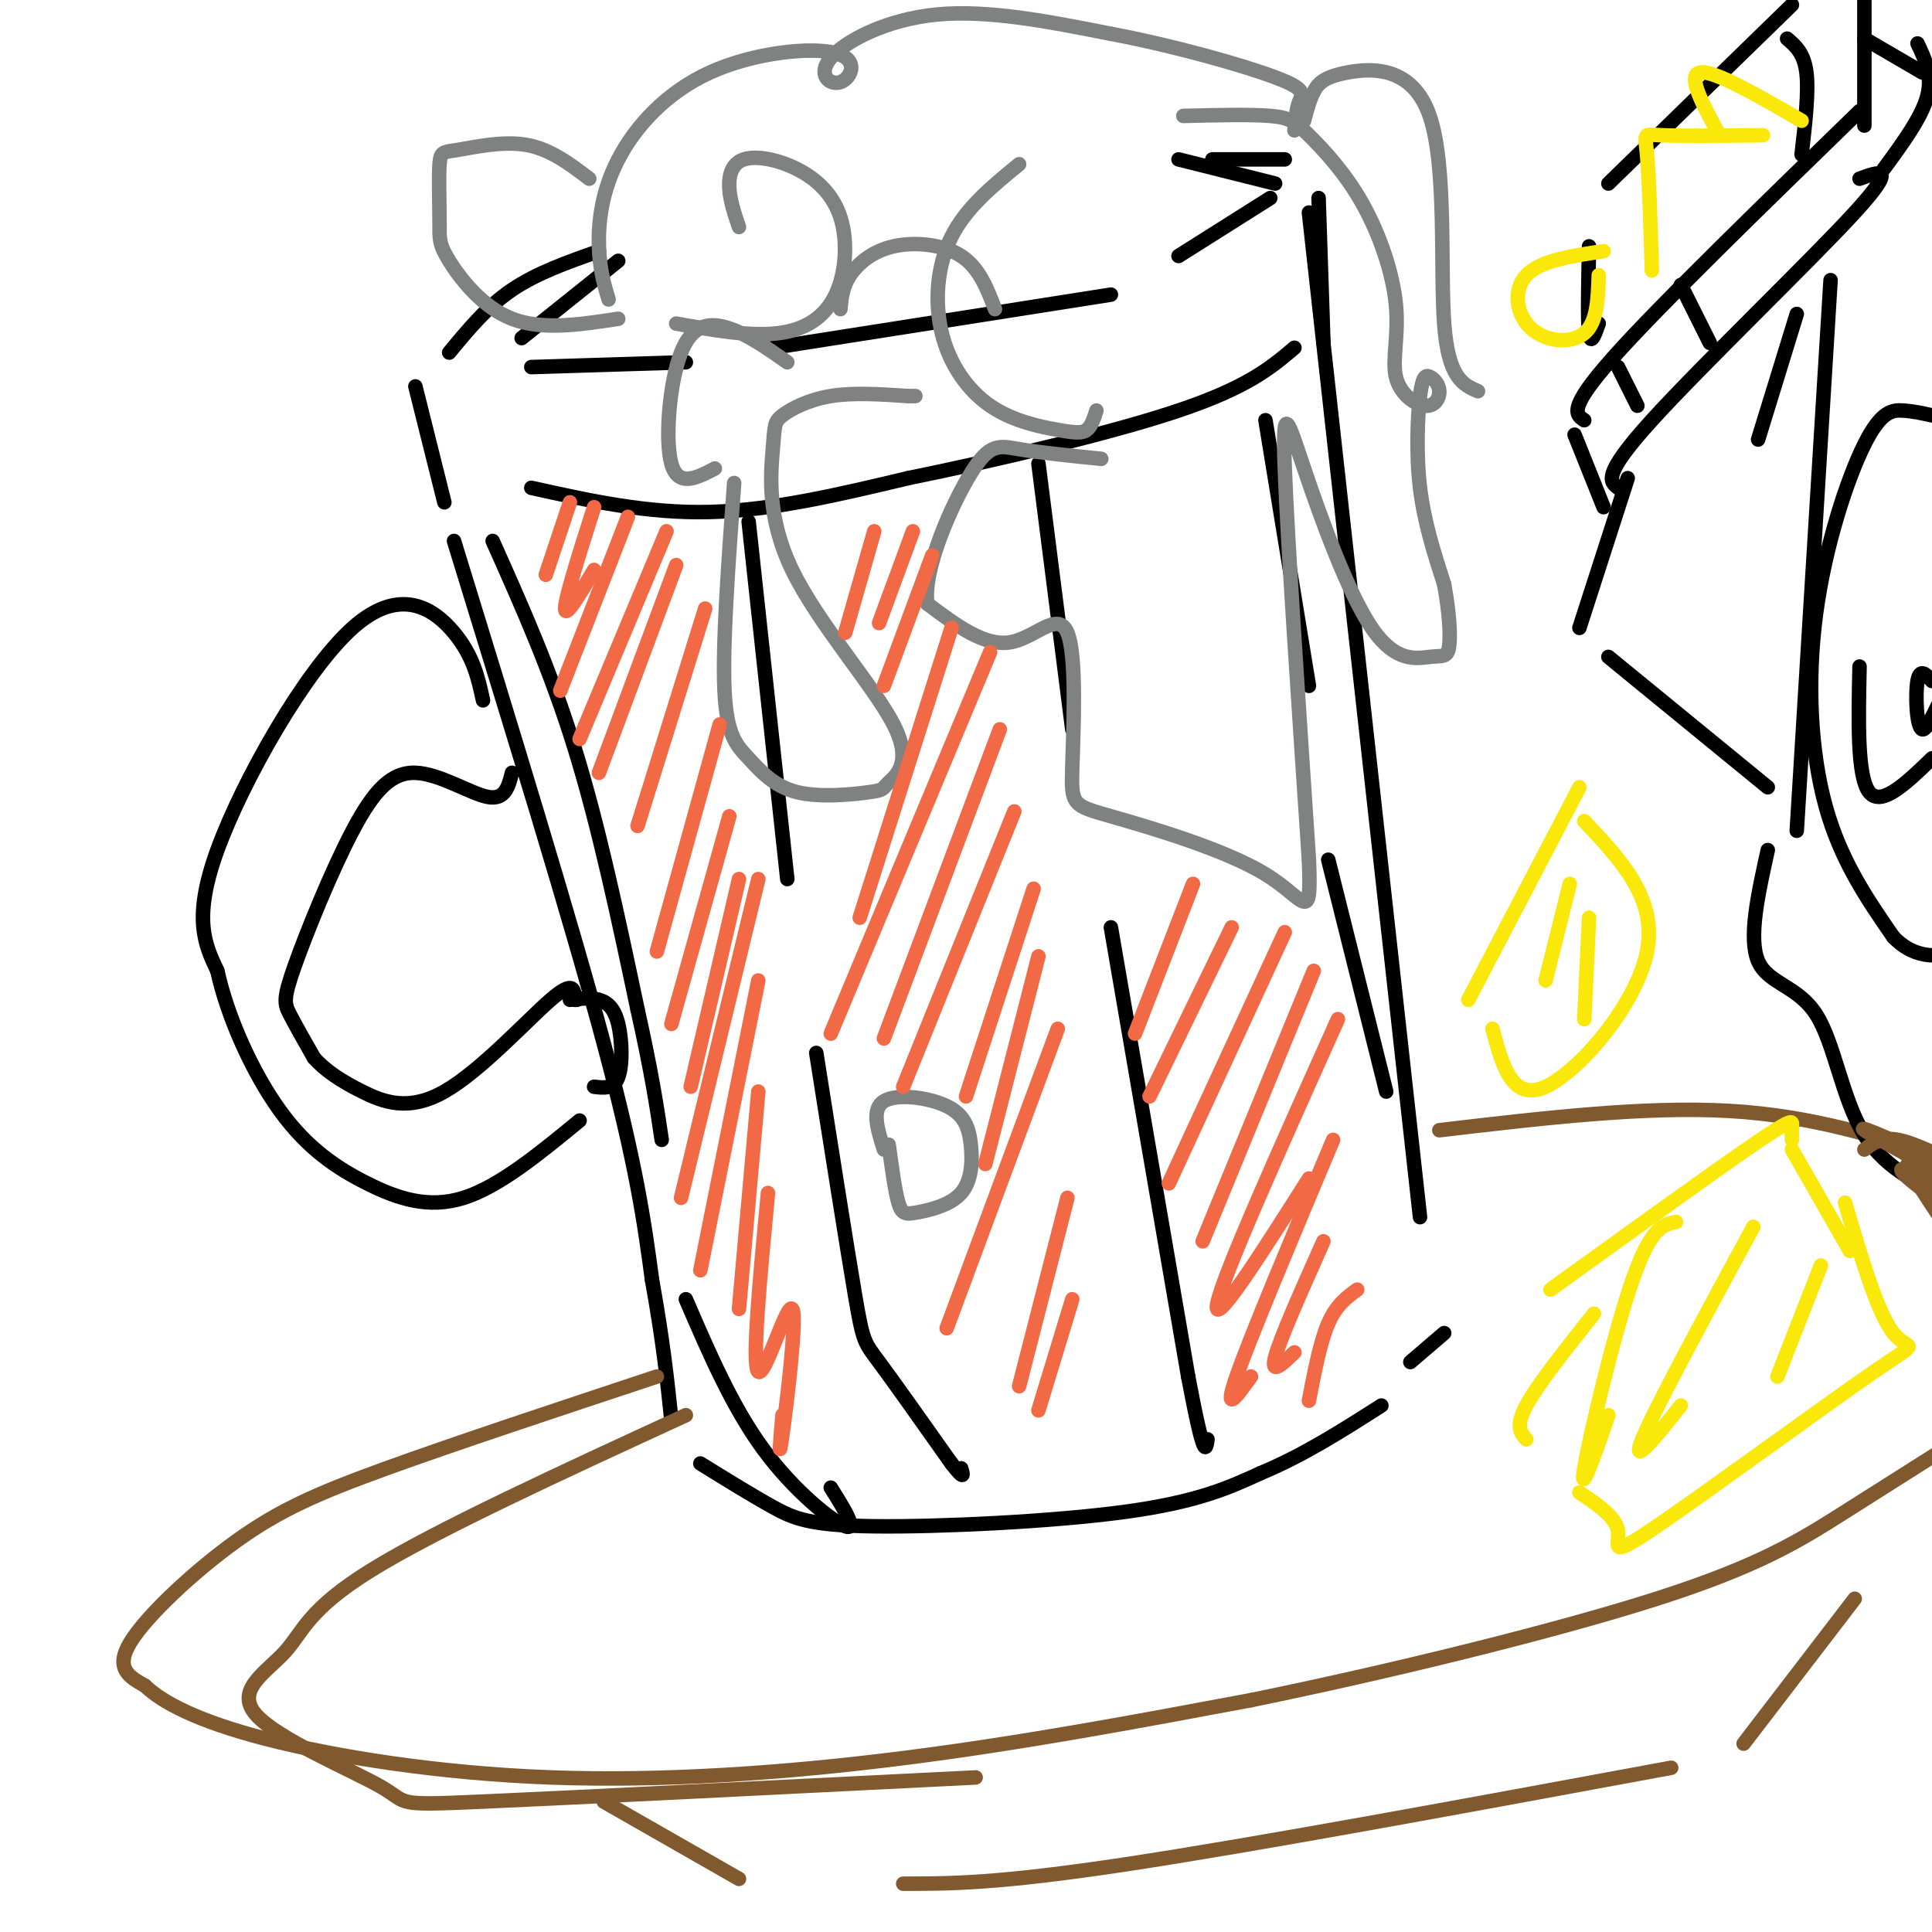 <svg viewBox='0 0 400 400' version='1.1' xmlns='http://www.w3.org/2000/svg' xmlns:xlink='http://www.w3.org/1999/xlink'><g fill='none' stroke='rgb(0,0,0)' stroke-width='3' stroke-linecap='round' stroke-linejoin='round'><path d='M124,52c-6.417,2.250 -12.833,4.500 -18,8c-5.167,3.500 -9.083,8.250 -13,13'/><path d='M86,80c0.000,0.000 6.000,24.000 6,24'/><path d='M128,54c0.000,0.000 -20.000,16.000 -20,16'/><path d='M110,76c0.000,0.000 32.000,-1.000 32,-1'/><path d='M160,72c0.000,0.000 70.000,-11.000 70,-11'/><path d='M244,53c0.000,0.000 19.000,-12.000 19,-12'/><path d='M264,38c0.000,0.000 -20.000,-5.000 -20,-5'/><path d='M251,33c0.000,0.000 15.000,0.000 15,0'/><path d='M273,41c0.000,0.000 1.000,30.000 1,30'/><path d='M271,44c0.000,0.000 23.000,208.000 23,208'/><path d='M94,112c12.083,39.250 24.167,78.500 31,104c6.833,25.500 8.417,37.250 10,49'/><path d='M135,265c2.333,13.000 3.167,21.000 4,29'/><path d='M145,303c5.345,3.310 10.690,6.619 15,9c4.310,2.381 7.583,3.833 21,4c13.417,0.167 36.976,-0.952 52,-3c15.024,-2.048 21.512,-5.024 28,-8'/><path d='M261,305c8.833,-3.667 16.917,-8.833 25,-14'/><path d='M299,276c0.000,0.000 -7.000,6.000 -7,6'/><path d='M110,101c12.000,2.667 24.000,5.333 37,5c13.000,-0.333 27.000,-3.667 41,-7'/><path d='M188,99c17.756,-3.622 41.644,-9.178 56,-14c14.356,-4.822 19.178,-8.911 24,-13'/><path d='M102,112c6.000,13.417 12.000,26.833 17,43c5.000,16.167 9.000,35.083 13,54'/><path d='M132,209c3.000,13.500 4.000,20.250 5,27'/><path d='M142,269c4.800,11.133 9.600,22.267 16,31c6.400,8.733 14.400,15.067 17,16c2.600,0.933 -0.200,-3.533 -3,-8'/><path d='M155,108c0.000,0.000 8.000,74.000 8,74'/><path d='M169,218c3.156,20.022 6.311,40.044 8,50c1.689,9.956 1.911,9.844 5,14c3.089,4.156 9.044,12.578 15,21'/><path d='M197,303c2.833,3.667 2.417,2.333 2,1'/><path d='M215,96c0.000,0.000 7.000,55.000 7,55'/><path d='M230,192c0.000,0.000 16.000,93.000 16,93'/><path d='M246,285c3.333,17.667 3.667,15.333 4,13'/><path d='M262,87c0.000,0.000 9.000,55.000 9,55'/><path d='M275,178c0.000,0.000 12.000,48.000 12,48'/></g>
<g fill='none' stroke='rgb(129,89,47)' stroke-width='3' stroke-linecap='round' stroke-linejoin='round'><path d='M136,285c-20.833,6.905 -41.667,13.810 -56,19c-14.333,5.190 -22.167,8.667 -31,15c-8.833,6.333 -18.667,15.524 -22,21c-3.333,5.476 -0.167,7.238 3,9'/><path d='M30,349c3.485,3.373 10.697,7.306 25,11c14.303,3.694 35.697,7.148 59,8c23.303,0.852 48.515,-0.900 73,-4c24.485,-3.100 48.242,-7.550 72,-12'/><path d='M259,352c28.179,-5.762 62.625,-14.167 84,-21c21.375,-6.833 29.679,-12.095 39,-18c9.321,-5.905 19.661,-12.452 30,-19'/><path d='M403,240c-13.750,-4.500 -27.500,-9.000 -45,-10c-17.500,-1.000 -38.750,1.500 -60,4'/><path d='M142,293c-25.826,11.881 -51.651,23.762 -65,32c-13.349,8.238 -14.221,12.835 -18,17c-3.779,4.165 -10.467,7.900 -6,13c4.467,5.100 20.087,11.565 26,15c5.913,3.435 2.118,3.838 21,3c18.882,-0.838 60.441,-2.919 102,-5'/><path d='M125,373c0.000,0.000 28.000,16.000 28,16'/><path d='M187,390c9.750,0.000 19.500,0.000 46,-4c26.500,-4.000 69.750,-12.000 113,-20'/><path d='M361,361c0.000,0.000 23.000,-30.000 23,-30'/></g>
<g fill='none' stroke='rgb(0,0,0)' stroke-width='3' stroke-linecap='round' stroke-linejoin='round'><path d='M100,145c-0.994,-4.583 -1.988,-9.167 -6,-14c-4.012,-4.833 -11.042,-9.917 -21,-1c-9.958,8.917 -22.845,31.833 -28,46c-5.155,14.167 -2.577,19.583 0,25'/><path d='M45,201c2.096,9.625 7.335,21.188 13,29c5.665,7.812 11.756,11.872 18,15c6.244,3.128 12.641,5.322 20,3c7.359,-2.322 15.679,-9.161 24,-16'/><path d='M106,160c-0.716,2.834 -1.432,5.668 -5,5c-3.568,-0.668 -9.989,-4.836 -15,-5c-5.011,-0.164 -8.611,3.678 -13,12c-4.389,8.322 -9.566,21.125 -12,28c-2.434,6.875 -2.124,7.821 -1,10c1.124,2.179 3.062,5.589 5,9'/><path d='M65,219c2.343,2.675 5.700,4.861 10,7c4.300,2.139 9.542,4.230 17,0c7.458,-4.230 17.131,-14.780 22,-19c4.869,-4.220 4.935,-2.110 5,0'/><path d='M119,207c0.833,0.000 0.417,0.000 0,0'/><path d='M118,207c2.113,-0.250 4.226,-0.500 6,0c1.774,0.500 3.208,1.750 4,5c0.792,3.250 0.940,8.500 0,11c-0.940,2.500 -2.970,2.250 -5,2'/></g>
<g fill='none' stroke='rgb(128,130,130)' stroke-width='3' stroke-linecap='round' stroke-linejoin='round'><path d='M126,62c-0.928,-3.110 -1.855,-6.220 -2,-11c-0.145,-4.780 0.493,-11.231 4,-18c3.507,-6.769 9.884,-13.857 19,-18c9.116,-4.143 20.970,-5.342 26,-4c5.030,1.342 3.235,5.226 1,6c-2.235,0.774 -4.909,-1.561 -2,-5c2.909,-3.439 11.403,-7.983 22,-9c10.597,-1.017 23.299,1.491 36,4'/><path d='M230,7c12.952,2.429 27.333,6.500 34,9c6.667,2.500 5.619,3.429 5,5c-0.619,1.571 -0.810,3.786 -1,6'/><path d='M122,37c-4.031,-3.068 -8.062,-6.136 -13,-7c-4.938,-0.864 -10.784,0.475 -14,1c-3.216,0.525 -3.804,0.237 -4,3c-0.196,2.763 -0.001,8.576 0,12c0.001,3.424 -0.192,4.460 2,8c2.192,3.540 6.769,9.583 13,12c6.231,2.417 14.115,1.209 22,0'/><path d='M140,67c7.598,1.340 15.196,2.680 21,2c5.804,-0.680 9.813,-3.381 12,-8c2.187,-4.619 2.553,-11.155 1,-16c-1.553,-4.845 -5.025,-8.000 -9,-10c-3.975,-2.000 -8.455,-2.846 -11,-2c-2.545,0.846 -3.156,3.385 -3,6c0.156,2.615 1.078,5.308 2,8'/><path d='M174,64c0.202,-2.286 0.405,-4.571 2,-7c1.595,-2.429 4.583,-5.000 9,-6c4.417,-1.000 10.262,-0.429 14,2c3.738,2.429 5.369,6.714 7,11'/><path d='M211,34c-5.489,4.491 -10.978,8.982 -14,15c-3.022,6.018 -3.578,13.563 -2,20c1.578,6.437 5.289,11.767 10,15c4.711,3.233 10.422,4.371 14,5c3.578,0.629 5.022,0.751 6,0c0.978,-0.751 1.489,-2.376 2,-4'/><path d='M245,24c6.976,-0.170 13.951,-0.340 18,0c4.049,0.340 5.171,1.191 8,4c2.829,2.809 7.366,7.578 11,14c3.634,6.422 6.365,14.498 7,21c0.635,6.502 -0.828,11.431 0,15c0.828,3.569 3.945,5.779 6,6c2.055,0.221 3.048,-1.546 3,-3c-0.048,-1.454 -1.137,-2.596 -2,-3c-0.863,-0.404 -1.502,-0.070 -2,4c-0.498,4.070 -0.857,11.877 0,19c0.857,7.123 2.928,13.561 5,20'/><path d='M299,121c1.103,5.945 1.360,10.806 1,13c-0.360,2.194 -1.337,1.720 -4,2c-2.663,0.280 -7.013,1.312 -12,-6c-4.987,-7.312 -10.612,-22.969 -14,-33c-3.388,-10.031 -4.539,-14.438 -4,0c0.539,14.438 2.770,47.719 5,81'/><path d='M271,178c0.542,13.902 -0.605,8.157 -9,3c-8.395,-5.157 -24.040,-9.724 -32,-12c-7.960,-2.276 -8.237,-2.259 -8,-10c0.237,-7.741 0.987,-23.238 -1,-28c-1.987,-4.762 -6.711,1.211 -12,2c-5.289,0.789 -11.145,-3.605 -17,-8'/><path d='M192,125c-0.988,-7.024 5.042,-20.583 9,-27c3.958,-6.417 5.845,-5.690 10,-5c4.155,0.690 10.577,1.345 17,2'/><path d='M270,25c0.555,-2.131 1.110,-4.262 2,-6c0.890,-1.738 2.115,-3.085 7,-4c4.885,-0.915 13.431,-1.400 17,9c3.569,10.400 2.163,31.686 3,43c0.837,11.314 3.919,12.657 7,14'/><path d='M163,75c-4.054,-2.845 -8.107,-5.690 -12,-7c-3.893,-1.310 -7.625,-1.083 -10,5c-2.375,6.083 -3.393,18.024 -2,23c1.393,4.976 5.196,2.988 9,1'/><path d='M152,100c-1.225,16.799 -2.450,33.599 -2,43c0.450,9.401 2.575,11.404 5,14c2.425,2.596 5.149,5.787 10,7c4.851,1.213 11.829,0.449 15,0c3.171,-0.449 2.535,-0.583 4,-2c1.465,-1.417 5.031,-4.118 1,-12c-4.031,-7.882 -15.657,-20.946 -21,-32c-5.343,-11.054 -4.401,-20.097 -4,-25c0.401,-4.903 0.262,-5.666 2,-7c1.738,-1.334 5.354,-3.238 10,-4c4.646,-0.762 10.323,-0.381 16,0'/><path d='M188,82c2.667,0.000 1.333,0.000 0,0'/><path d='M184,237c0.646,4.790 1.291,9.579 2,12c0.709,2.421 1.480,2.473 4,2c2.520,-0.473 6.789,-1.472 9,-4c2.211,-2.528 2.366,-6.585 2,-10c-0.366,-3.415 -1.252,-6.189 -5,-8c-3.748,-1.811 -10.356,-2.660 -13,-1c-2.644,1.660 -1.322,5.830 0,10'/></g>
<g fill='none' stroke='rgb(242,105,70)' stroke-width='3' stroke-linecap='round' stroke-linejoin='round'><path d='M118,104c0.000,0.000 -5.000,15.000 -5,15'/><path d='M123,105c-3.000,9.417 -6.000,18.833 -6,21c0.000,2.167 3.000,-2.917 6,-8'/><path d='M130,107c0.000,0.000 -14.000,36.000 -14,36'/><path d='M138,110c0.000,0.000 -18.000,43.000 -18,43'/><path d='M140,117c0.000,0.000 -16.000,43.000 -16,43'/><path d='M146,126c0.000,0.000 -14.000,45.000 -14,45'/><path d='M149,150c0.000,0.000 -13.000,47.000 -13,47'/><path d='M151,169c0.000,0.000 -12.000,43.000 -12,43'/><path d='M153,182c0.000,0.000 -10.000,43.000 -10,43'/><path d='M157,182c0.000,0.000 -16.000,66.000 -16,66'/><path d='M157,203c0.000,0.000 -12.000,60.000 -12,60'/><path d='M157,226c0.000,0.000 -4.000,45.000 -4,45'/><path d='M159,247c-1.696,17.905 -3.393,35.810 -2,37c1.393,1.190 5.875,-14.333 7,-13c1.125,1.333 -1.107,19.524 -2,26c-0.893,6.476 -0.446,1.238 0,-4'/><path d='M181,110c0.000,0.000 -6.000,21.000 -6,21'/><path d='M189,110c0.000,0.000 -7.000,19.000 -7,19'/><path d='M193,115c0.000,0.000 -10.000,27.000 -10,27'/><path d='M197,130c0.000,0.000 -19.000,60.000 -19,60'/><path d='M205,135c0.000,0.000 -33.000,79.000 -33,79'/><path d='M207,151c0.000,0.000 -24.000,64.000 -24,64'/><path d='M210,168c0.000,0.000 -23.000,57.000 -23,57'/><path d='M214,184c0.000,0.000 -14.000,43.000 -14,43'/><path d='M215,198c0.000,0.000 -11.000,43.000 -11,43'/><path d='M219,213c0.000,0.000 -23.000,62.000 -23,62'/><path d='M221,248c0.000,0.000 -10.000,39.000 -10,39'/><path d='M222,269c0.000,0.000 -7.000,23.000 -7,23'/><path d='M247,183c0.000,0.000 -12.000,31.000 -12,31'/><path d='M255,192c0.000,0.000 -17.000,35.000 -17,35'/><path d='M266,193c0.000,0.000 -24.000,52.000 -24,52'/><path d='M272,201c0.000,0.000 -23.000,56.000 -23,56'/><path d='M277,211c-12.000,26.750 -24.000,53.500 -25,59c-1.000,5.500 9.000,-10.250 19,-26'/><path d='M276,236c-8.583,20.417 -17.167,40.833 -20,49c-2.833,8.167 0.083,4.083 3,0'/><path d='M274,257c-4.500,10.083 -9.000,20.167 -10,24c-1.000,3.833 1.500,1.417 4,-1'/><path d='M281,267c-2.167,1.583 -4.333,3.167 -6,7c-1.667,3.833 -2.833,9.917 -4,16'/></g>
<g fill='none' stroke='rgb(0,0,0)' stroke-width='3' stroke-linecap='round' stroke-linejoin='round'><path d='M326,90c0.000,0.000 6.000,15.000 6,15'/><path d='M335,101c-1.689,-1.289 -3.378,-2.578 7,-14c10.378,-11.422 32.822,-32.978 42,-43c9.178,-10.022 5.089,-8.511 1,-7'/><path d='M328,87c-1.750,-1.167 -3.500,-2.333 6,-13c9.500,-10.667 30.250,-30.833 51,-51'/><path d='M335,76c0.000,0.000 4.000,8.000 4,8'/><path d='M348,59c0.000,0.000 6.000,12.000 6,12'/><path d='M337,99c0.000,0.000 -10.000,31.000 -10,31'/><path d='M333,136c0.000,0.000 33.000,27.000 33,27'/><path d='M379,58c0.000,0.000 -7.000,114.000 -7,114'/><path d='M372,65c0.000,0.000 -8.000,26.000 -8,26'/><path d='M366,176c-2.024,9.137 -4.048,18.274 -2,23c2.048,4.726 8.167,5.042 12,11c3.833,5.958 5.381,17.560 10,25c4.619,7.440 12.310,10.720 20,14'/><path d='M405,247c0.000,0.000 0.000,0.000 0,0'/><path d='M400,86c-1.927,-0.431 -3.853,-0.861 -6,-1c-2.147,-0.139 -4.514,0.014 -8,7c-3.486,6.986 -8.093,20.804 -10,35c-1.907,14.196 -1.116,28.770 2,40c3.116,11.230 8.558,19.115 14,27'/><path d='M392,194c4.833,5.000 9.917,4.000 15,3'/><path d='M385,138c-0.250,11.417 -0.500,22.833 2,26c2.500,3.167 7.750,-1.917 13,-7'/><path d='M400,141c-1.256,-1.387 -2.512,-2.774 -3,0c-0.488,2.774 -0.208,9.708 1,10c1.208,0.292 3.345,-6.060 5,-8c1.655,-1.940 2.827,0.530 4,3'/><path d='M404,125c0.000,0.000 2.000,6.000 2,6'/><path d='M373,32c0.750,-6.500 1.500,-13.000 1,-17c-0.500,-4.000 -2.250,-5.500 -4,-7'/><path d='M371,1c0.000,0.000 -38.000,37.000 -38,37'/><path d='M329,51c-0.167,7.667 -0.333,15.333 0,18c0.333,2.667 1.167,0.333 2,-2'/><path d='M386,26c0.000,0.000 0.000,-27.000 0,-27'/><path d='M390,35c3.917,-5.333 7.833,-10.667 9,-15c1.167,-4.333 -0.417,-7.667 -2,-11'/><path d='M386,8c0.000,0.000 12.000,7.000 12,7'/></g>
<g fill='none' stroke='rgb(129,89,47)' stroke-width='3' stroke-linecap='round' stroke-linejoin='round'><path d='M386,238c1.750,-1.333 3.500,-2.667 7,-2c3.500,0.667 8.750,3.333 14,6'/><path d='M405,242c-10.577,-4.774 -21.155,-9.548 -19,-8c2.155,1.548 17.042,9.417 19,11c1.958,1.583 -9.012,-3.119 -11,-3c-1.988,0.119 5.006,5.060 12,10'/><path d='M405,250c-5.000,-5.083 -10.000,-10.167 -10,-9c0.000,1.167 5.000,8.583 10,16'/></g>
<g fill='none' stroke='rgb(250,232,11)' stroke-width='3' stroke-linecap='round' stroke-linejoin='round'><path d='M365,28c-8.511,0.089 -17.022,0.178 -21,0c-3.978,-0.178 -3.422,-0.622 -3,4c0.422,4.622 0.711,14.311 1,24'/><path d='M356,28c-3.417,-6.250 -6.833,-12.500 -4,-13c2.833,-0.500 11.917,4.750 21,10'/><path d='M332,52c-6.565,0.970 -13.131,1.940 -16,5c-2.869,3.060 -2.042,8.208 1,11c3.042,2.792 8.298,3.226 11,1c2.702,-2.226 2.851,-7.113 3,-12'/><path d='M327,163c0.000,0.000 -23.000,44.000 -23,44'/><path d='M309,213c2.022,7.578 4.044,15.156 11,12c6.956,-3.156 18.844,-17.044 21,-28c2.156,-10.956 -5.422,-18.978 -13,-27'/><path d='M325,183c0.000,0.000 -5.000,20.000 -5,20'/><path d='M329,190c0.000,0.000 -1.000,21.000 -1,21'/><path d='M321,267c16.844,-12.156 33.689,-24.311 42,-30c8.311,-5.689 8.089,-4.911 8,-4c-0.089,0.911 -0.044,1.956 0,3'/><path d='M371,238c0.000,0.000 12.000,21.000 12,21'/><path d='M330,272c-5.833,7.333 -11.667,14.667 -14,19c-2.333,4.333 -1.167,5.667 0,7'/><path d='M327,309c3.791,2.545 7.582,5.091 8,8c0.418,2.909 -2.537,6.182 8,-1c10.537,-7.182 34.568,-24.818 45,-32c10.432,-7.182 7.266,-3.909 4,-8c-3.266,-4.091 -6.633,-15.545 -10,-27'/><path d='M347,253c-2.578,0.489 -5.156,0.978 -9,12c-3.844,11.022 -8.956,32.578 -10,39c-1.044,6.422 1.978,-2.289 5,-11'/><path d='M363,254c-10.250,18.917 -20.500,37.833 -23,44c-2.500,6.167 2.750,-0.417 8,-7'/><path d='M377,262c0.000,0.000 -9.000,23.000 -9,23'/></g>
</svg>